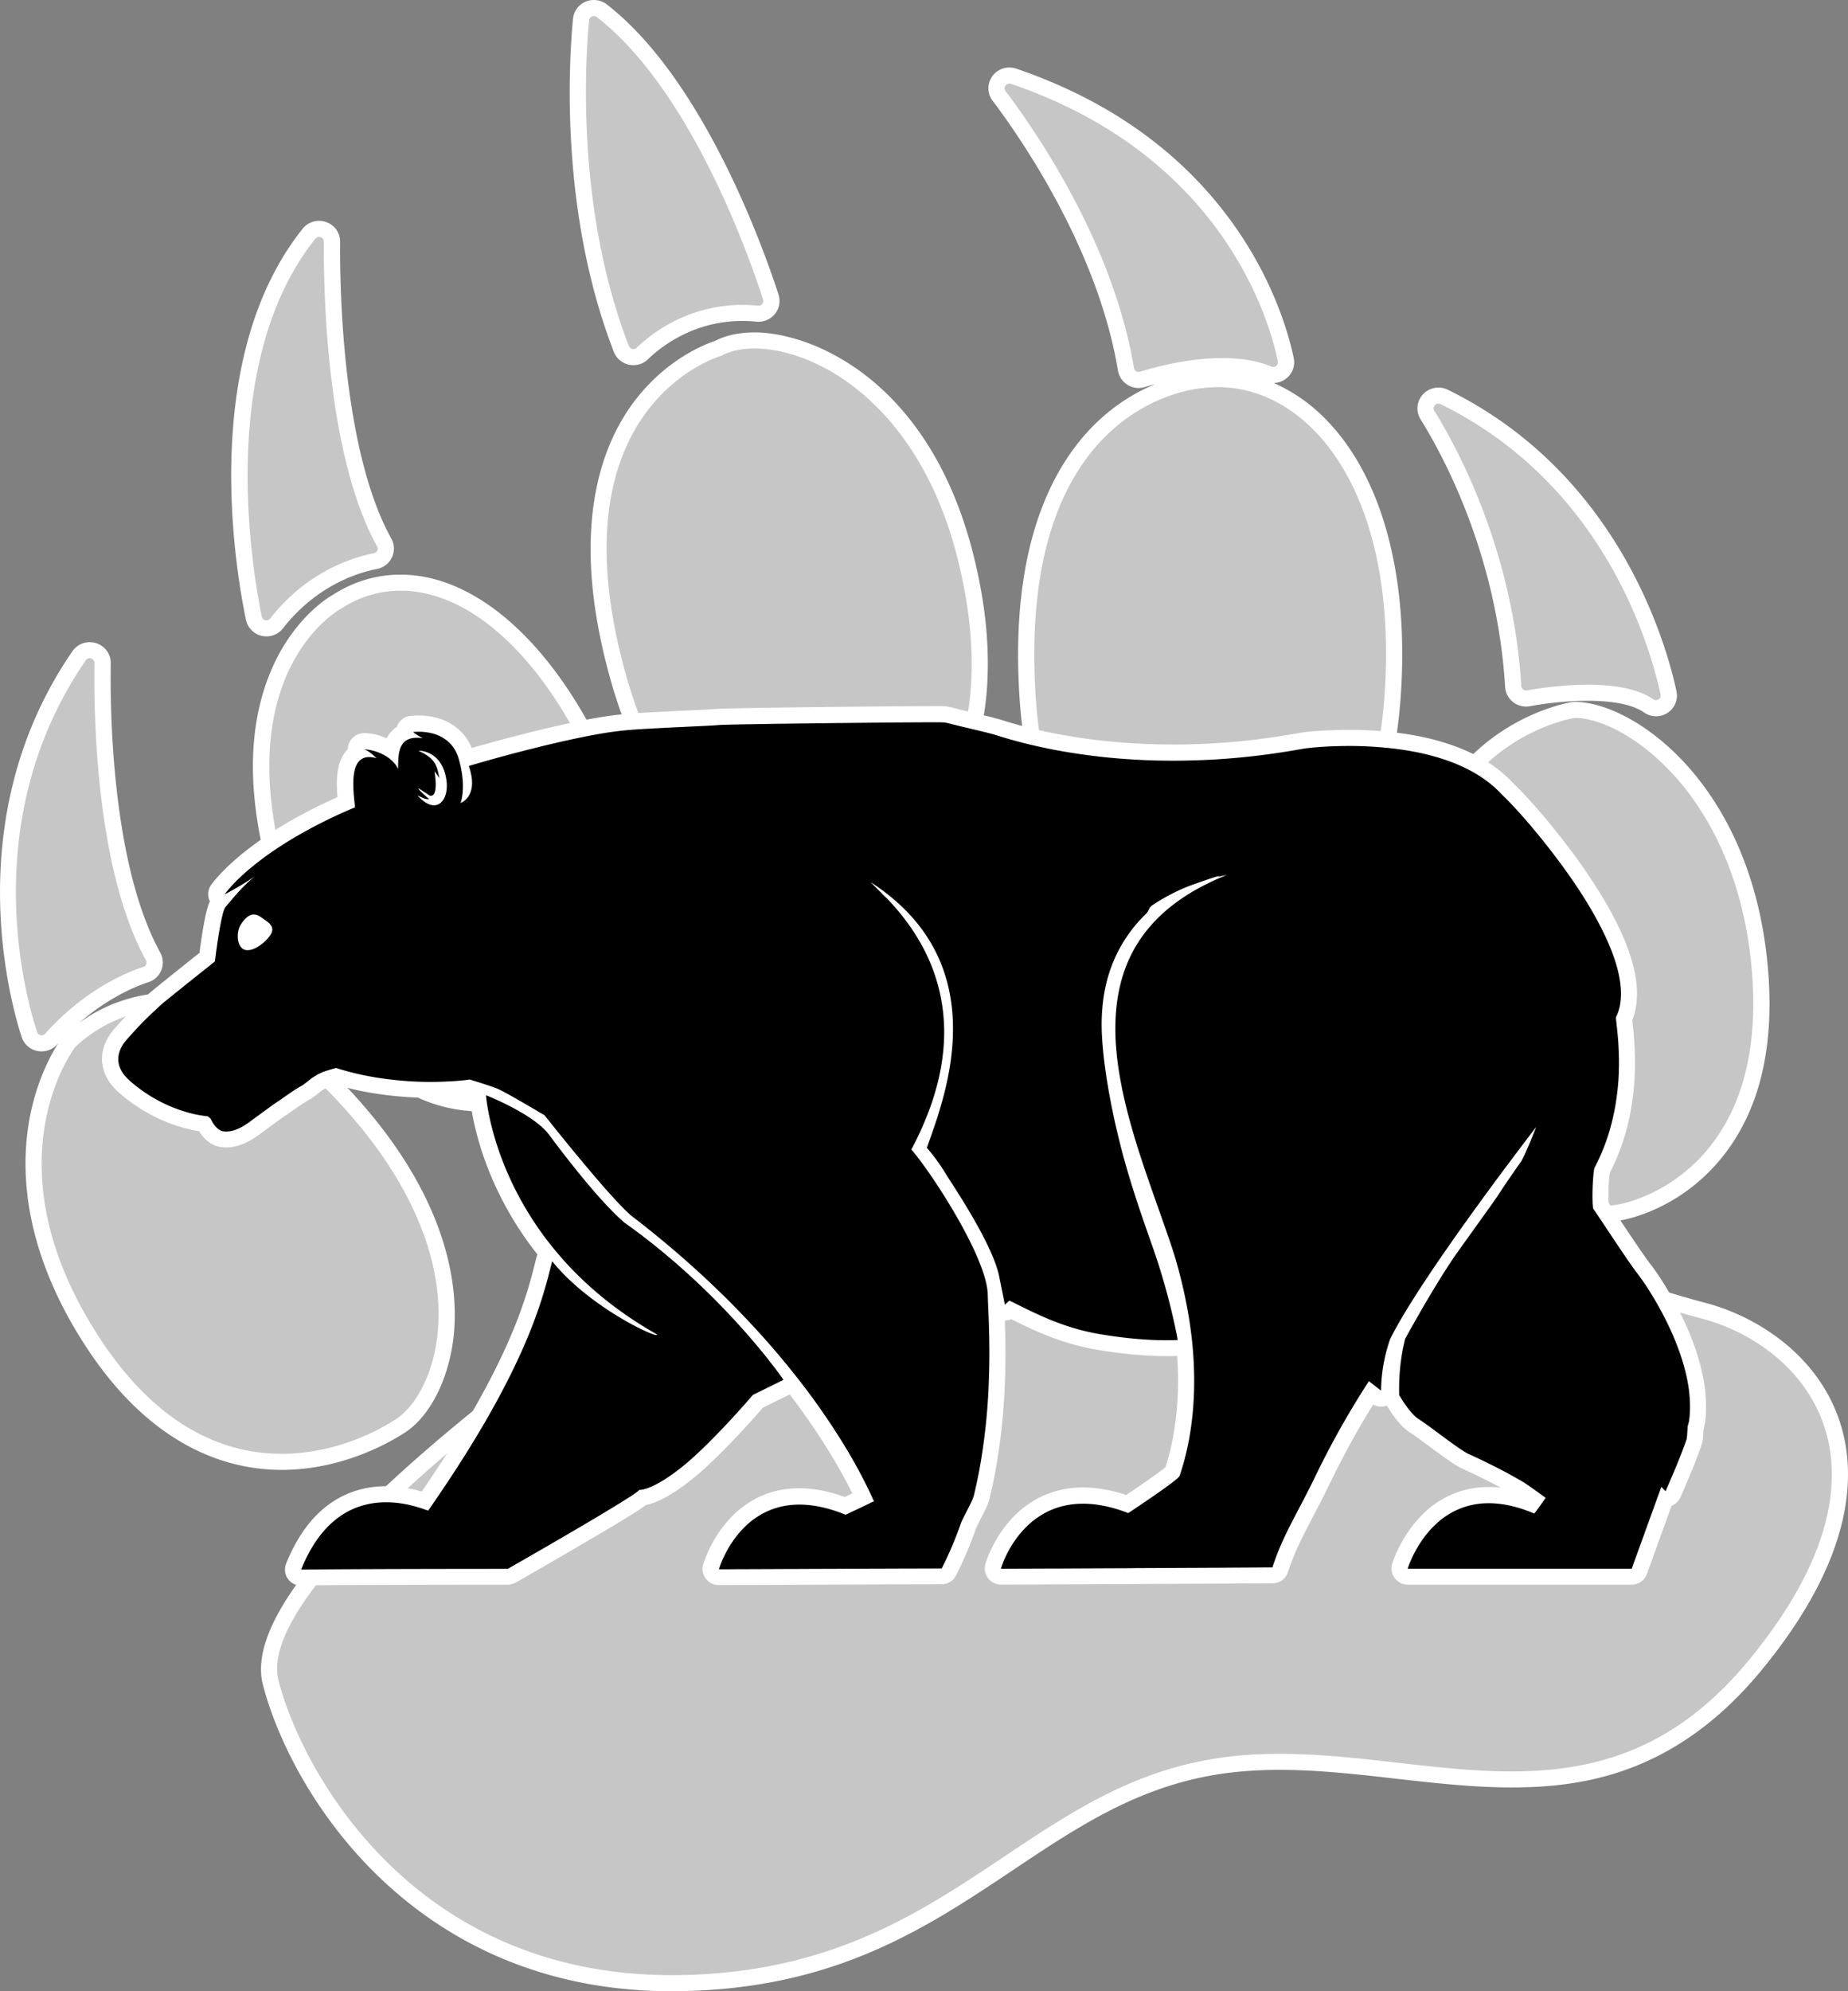 <svg xmlns="http://www.w3.org/2000/svg" width="104" height="112" viewBox="0 0 104 112" fill="none"><rect x="0" y="0" width="104" height="112" fill="#808080" stroke="none"/><g clip-path="url(#f2fyfvjfea)"><path d="M37.797 112c-14.663 0-21.458-11.278-23.002-17.242-.932-3.598 4.251-9.725 15.405-18.208.162-.124.287-.218.369-.283.754-.585 1.207-3.924 1.643-7.156.23-1.71.493-3.648.844-5.699 1.246-7.269 17.092-11.79 17.766-11.979.031-.008.063-.015.094-.021a31.994 31.994 0 0 1 5.333-.472c11.524 0 17.005 7.02 19.247 11.206 2.623 4.898 13.7 9.347 20.507 11.143 2.831.747 6.299 2.897 7.54 6.695.919 2.81.9 7.513-4.41 13.96-4.815 5.845-10.05 6.594-14.072 6.594-2.158 0-4.37-.251-6.509-.493-2.145-.244-4.363-.496-6.533-.496-1.458 0-2.766.112-3.998.342-4.288.802-7.535 2.972-10.974 5.269-4.96 3.312-10.085 6.738-18.928 6.837l-.324.001M15.85 82.676c-2.98 0-7.321-1.22-11.076-7.03-3.417-5.287-3.607-9.666-3.165-12.409.379-2.354 1.272-3.94 1.676-4.563l-.06.067a1.194 1.194 0 0 1-.887.395 1.17 1.17 0 0 1-1.12-.808c-.646-1.99-3.551-12.386 2.856-21.695.22-.321.585-.513.975-.513.317 0 .626.128.847.35.223.224.342.521.337.84-.04 2.553.036 11.272 2.783 16.264.17.308.193.671.062.995a1.166 1.166 0 0 1-.727.676c-.533.171-2.154.779-3.9 2.291a8.739 8.739 0 0 1 5.163-1.697c2.805 0 5.67 1.318 8.513 3.916 7.033 6.665 7.67 12.366 7.425 15.172-.214 2.46-1.281 4.663-2.717 5.618-.752.5-3.48 2.132-6.983 2.132h-.002zm74.092-13.93c-1.316 0-3.864-.332-6.168-2.551-2.412-2.325-3.917-6.073-4.475-11.143-.784-7.142 1.726-10.993 3.97-12.966 2.457-2.16 5.103-2.58 5.215-2.599a.882.882 0 0 1 .138-.01c3.249 0 10 4.551 10.879 15.07.378 4.523-.545 8.134-2.744 10.736-1.978 2.341-4.345 3.09-5.27 3.302-.32.074-.847.16-1.545.16v.002zm-62.823-6.23c-3.12 0-7.498-1.628-10.626-9.38-2.503-6.202-2.928-11.37-1.264-15.357 1.21-2.9 3.147-4.114 3.46-4.296 1.19-.77 2.488-1.161 3.855-1.161 4.253 0 8.58 3.863 11.576 10.332 3.697 7.984 1.995 13.668.652 16.346-.527 1.053-3.767 3.517-7.653 3.517h-.001l.001-.002zm41.183-9.897c-2.764 0-5.067-.846-6.844-2.514-2.63-2.469-4.027-6.681-4.155-12.52-.18-8.227 2.584-12.31 4.932-14.288a10.628 10.628 0 0 1 2.79-1.699c-.242.066-.446.127-.596.173a1.18 1.18 0 0 1-1.514-.928C61.76 13.86 57.225 7.465 55.863 5.67a1.15 1.15 0 0 1-.115-1.222c.202-.401.608-.65 1.057-.65.13 0 .262.021.389.064 5.263 1.796 9.386 4.76 12.259 8.811 2.31 3.259 3.115 6.309 3.355 7.47.07.345-.017.699-.241.97-.218.265-.537.42-.88.43a9.356 9.356 0 0 1 2.93 2.048c2.941 3 4.462 8.03 4.282 14.166-.15 5.102-1.338 9.027-3.53 11.665-2.241 2.695-4.744 3.07-5.459 3.122l-.153.01c-.366.028-.866.065-1.456.065l.001-.001zM45.65 49.272c-3.805 0-8.873-1.991-11.411-11.477-2.153-8.043-.43-12.669 1.392-15.132 1.82-2.46 4.085-3.315 4.615-3.49.6-.311 1.363-.476 2.214-.476 3.175 0 9.838 2.617 12.323 12.521 2.628 10.477-1.818 15.632-3.753 16.735-.095.053-2.35 1.319-5.378 1.319h-.002zm47.545-8.985c-.243 0-.476-.074-.677-.215-.614-.429-1.707-.656-3.161-.656-1.455 0-2.755.214-3.27.307a1.176 1.176 0 0 1-1.383-1.08c-.45-7.417-3.477-13-4.758-15.056a1.163 1.163 0 0 1-.027-1.186 1.188 1.188 0 0 1 1.556-.48c9.559 4.688 12.269 14.161 12.872 16.954.074.348-.011.704-.235.98-.225.276-.56.434-.917.434v-.002zm-78.2-4.492a1.18 1.18 0 0 1-1.155-.934c-.69-3.355-2.504-14.858 3.191-21.994a1.18 1.18 0 0 1 .926-.446c.315 0 .622.127.843.347.222.222.343.517.34.832-.02 2.66.126 11.728 2.882 16.693.181.327.194.725.034 1.062-.16.337-.476.58-.845.65-.945.178-3.353.86-5.283 3.335a1.173 1.173 0 0 1-.93.454m20.649-15.256c-.492 0-.926-.293-1.102-.748-3.05-7.846-2.53-16.319-2.298-18.73A1.175 1.175 0 0 1 33.424 0c.26 0 .515.087.72.245 5.613 4.341 9.04 14.365 9.67 16.33.113.354.05.743-.172 1.044a1.195 1.195 0 0 1-1.077.474 8.061 8.061 0 0 0-.79-.04c-2.794 0-4.637 1.503-5.3 2.149a1.188 1.188 0 0 1-.83.337" fill="#fff"></path><path d="M74.69 62.57c3.015 5.632 15.427 10.104 21.076 11.594 5.65 1.49 11.798 8.115 2.659 19.21-9.14 11.097-19.94 3.644-30.574 5.632-10.635 1.987-14.955 11.924-29.742 12.088-14.79.166-21.103-11.427-22.433-16.56C14.346 89.4 29.634 78.139 31.13 76.98c1.496-1.16 1.662-6.625 2.824-13.415 1.164-6.79 17.115-11.261 17.115-11.261 13.625-2.319 20.603 4.637 23.62 10.268M4.212 58.927s-4.985 6.46 1.33 16.23c6.314 9.771 14.29 6.293 16.783 4.637 2.492-1.656 5.317-9.772-4.82-19.376-7.975-7.287-13.293-1.49-13.293-1.49zm14.955-24.675s-7.643 4.14-1.828 18.547c5.816 14.408 15.951 7.122 16.617 5.797.664-1.325 3.323-6.956-.664-15.567-3.988-8.612-9.804-11.593-14.124-8.777M40.602 20.01s-9.471 2.65-5.484 17.554c3.988 14.904 14.29 10.268 15.453 9.606 1.164-.663 5.982-5.134 3.324-15.734C51.237 20.838 43.26 18.52 40.602 20.01m27.084 1.822s-9.804.497-9.471 15.733c.332 15.236 9.305 14.242 11.63 14.076 2.327-.165 7.81-2.65 8.142-13.912.333-11.26-5.15-16.56-10.301-15.898m20.936 18.55s-9.852 1.49-8.416 14.572c1.437 13.083 8.915 13.249 11.075 12.752 2.16-.497 8.141-3.147 7.31-13.083-.83-9.937-7.144-14.242-9.969-14.242zm-7.9-17.269c1.26 2.023 4.426 7.807 4.892 15.475.01.159.152.276.31.248 1.128-.203 5.231-.819 7.118.5a.265.265 0 0 0 .41-.272c-.597-2.768-3.206-11.833-12.383-16.333-.242-.118-.49.153-.348.382zM56.591 5.127c1.56 2.053 6.047 8.457 7.224 15.57.027.16.184.26.34.211 1.063-.332 4.817-1.363 7.394-.29a.265.265 0 0 0 .366-.296c-.47-2.28-3.078-11.534-15.018-15.606-.251-.086-.466.2-.305.41zm-23.438-3.98c-.198 2.063-.776 10.56 2.241 18.318a.27.27 0 0 0 .44.092c.79-.768 3.184-2.725 6.822-2.363a.268.268 0 0 0 .288-.345C42.28 14.778 38.962 5.117 33.583.958c-.165-.128-.408-.018-.429.19zM15.204 34.79c2.141-2.744 4.854-3.485 5.833-3.671.18-.035.27-.23.183-.39-2.869-5.167-3.015-14.445-2.994-17.134.003-.254-.321-.366-.48-.167-5.539 6.94-3.569 18.551-3.013 21.252.046.222.33.288.47.109M2.542 58.14c2.273-2.537 4.681-3.484 5.522-3.753a.262.262 0 0 0 .147-.38c-2.838-5.16-2.94-13.934-2.894-16.712.004-.266-.34-.372-.49-.154-6.126 8.897-3.447 18.74-2.74 20.91.063.197.316.244.455.089" fill="#C6C6C7"></path><path d="M24.733 43.785z" fill="#000"></path><path d="M16.949 89.189a.916.916 0 0 1-.752-.392.896.896 0 0 1-.095-.846c1.448-3.6 3.86-4.356 5.629-4.356.806 0 1.506.156 2.003.301 4.969-7.236 5.9-10.952 6.405-12.971l.051-.203a.915.915 0 0 1 .058-.16c-3.453-4.36-3.787-8.643-3.805-8.9a5.867 5.867 0 0 0-.082-.025h-.001l-.168.018-.078.007a13.506 13.506 0 0 1-.729.055c-.144.007-.298.015-.464.02-.169.006-.35.01-.537.01h-.147c-.14 0-.284 0-.433-.004a20.283 20.283 0 0 1-2.79-.254 16.016 16.016 0 0 1-2.119-.485l-.234.072-.14.046-.08.036a.62.62 0 0 1-.04.02c-.018.009-.046.022-.078.035l-.093.056a1.246 1.246 0 0 0-.184.119c-.01.01-.023.019-.034.029a11.19 11.19 0 0 1-.439.335.9.9 0 0 1-.115.073c-.15.08-.335.194-.568.353-.165.11-.332.229-.498.345l-.204.143a.88.88 0 0 1-.091.056c-.166.108-.882.633-1.408 1.02l-.094.07c-.664.488-1.273.725-1.861.725-.081 0-.163-.005-.25-.013-.5-.049-.948-.365-1.282-.898a7.832 7.832 0 0 1-1.072-.248 9.326 9.326 0 0 1-3.431-1.919c-.738-.645-.927-1.314-.955-1.762-.03-.448.074-1.135.725-1.863.491-.55 1.02-1.13 1.633-1.677.023-.024.047-.046.07-.068a6.142 6.142 0 0 1 .419-.379l.015-.013c.046-.035.094-.076.146-.12.007-.006.17-.138.21-.168.068-.057.14-.116.216-.176l.462-.372.25-.201.476-.38c.082-.066.155-.123.223-.18l.02-.015.163-.13.12-.095c.041-.033.082-.067.123-.096l.213-.17.009-.065.015-.128.023-.171.025-.17.028-.202.06-.386a15.521 15.521 0 0 1 .09-.522c.016-.092.033-.182.05-.268l.04-.192.019-.083.061-.246c.018-.064.036-.124.053-.178l.017-.054a2.637 2.637 0 0 1 .094-.232.897.897 0 0 1 .107-.973l.067-.088c.032-.04.077-.098.135-.167l.037-.043c.043-.048.09-.104.146-.164.069-.075.144-.157.232-.248.095-.095.193-.194.302-.298.1-.095.218-.203.348-.319.134-.115.27-.235.421-.357a19.918 19.918 0 0 1 2.366-1.648c.249-.15.514-.302.784-.45a28.88 28.88 0 0 1 2.238-1.108l-.002-.024a7.65 7.65 0 0 1-.035-.869 4.485 4.485 0 0 1 .06-.63 2.73 2.73 0 0 1 .075-.33c.028-.098.07-.21.12-.317.052-.116.117-.226.192-.328l.012-.015c.048-.064.1-.124.157-.18a.909.909 0 0 1 .852-.9 1.416 1.416 0 0 1 .201 0 2.475 2.475 0 0 1 .332.038c.055.01.11.022.169.036a2.711 2.711 0 0 1 .215.058l.038.012.119.04.16.06.099.042a1.63 1.63 0 0 1 .342-.456c.073-.07.146-.13.223-.18l.018-.012a.885.885 0 0 1 .842-.618l.074-.007.138-.007c.048-.002.102-.003.16-.003l.178.003a4.381 4.381 0 0 1 .817.121 3.2 3.2 0 0 1 .62.23 2.867 2.867 0 0 1 1.138 1.014c.079.122.148.252.209.384l.033.078c.077-.023.157-.047.242-.07l.445-.126.574-.16.459-.123c.18-.05.374-.101.574-.153l.597-.153.173-.043c.15-.038.303-.077.457-.113.17-.043.35-.086.53-.13l.102-.024.688-.159.593-.13c.172-.039.345-.073.513-.108l.114-.024c.209-.043.412-.082.613-.119l.084-.015a27.19 27.19 0 0 1 1.061-.17c.166-.023.334-.044.491-.06a5.73 5.73 0 0 1 .248-.025l.052-.005c.073-.007.155-.014.24-.02.094-.009.215-.017.342-.024l.231-.016.213-.013c.11-.006.223-.012.34-.02l.054-.002.383-.02.908-.047c.165-.009.31-.016.454-.02l.412-.022.408-.018.276-.014.498-.025a3.86 3.86 0 0 0 .14-.008c.008 0 .015 0 .023-.002l.132-.008.13-.01c.05-.004.118-.009.25-.014.104-.003.244-.007.418-.01l.165-.004.43-.01.752-.013 1.397-.022.457-.008 1.055-.013c.356-.005.723-.01 1.094-.013.357-.006.724-.01 1.089-.013l1.108-.01c.364-.004.715-.008 1.054-.01l.972-.008.881-.006 1.167-.003h.192c.137 0 .4.004.523.029.037.007.077.015.12.026.035.006.081.014.134.029.018.004.124.032.137.037.031.01.067.017.105.026l.029.007.142.037.054.013a307.128 307.128 0 0 1 .779.186l.208.051.234.056.078.02c.051.011.1.023.147.035l.22.053a31.255 31.255 0 0 1 .51.136l.04.012.204.063c.089.029.196.062.325.1.143.042.293.087.463.134a26.238 26.238 0 0 0 1.293.323 29.42 29.42 0 0 0 1.748.335 31.855 31.855 0 0 0 2.191.284 38.314 38.314 0 0 0 3.508.168 39.411 39.411 0 0 0 2.043-.056c.538-.028 1.08-.069 1.61-.117a39.829 39.829 0 0 0 1.686-.197c.569-.079 1.156-.173 1.744-.278.052-.01.108-.019.186-.03l.07-.01a17.439 17.439 0 0 1 1.321-.108 28.065 28.065 0 0 1 1.253-.03h.2c.288.002.574.01.853.025.32.014.618.034.904.06a18.712 18.712 0 0 1 1.91.263 14.004 14.004 0 0 1 1.947.523c.334.12.65.248.95.387.31.144.618.306.907.482.316.194.592.39.847.597.257.208.504.439.731.685a16.601 16.601 0 0 1 .712.727 33.398 33.398 0 0 1 1.085 1.233c.206.247.417.504.634.775.233.293.454.578.658.847a32.315 32.315 0 0 1 1.957 2.877c.21.353.402.696.573 1.021.19.363.358.708.5 1.03.158.359.294.706.404 1.034.12.35.216.696.284 1.026.075.353.12.696.134 1.015.016.341-.004.675-.058.99a3.691 3.691 0 0 1-.206.724l.01.093c.006.072.017.154.028.248l.037.372.007.086.03.347c.009.162.019.325.026.497a19.108 19.108 0 0 1 .012 1.153 14.936 14.936 0 0 1-.334 2.798 12.557 12.557 0 0 1-1.079 3.012l-.008.06a.182.182 0 0 1-.005.035l-.014.113-.013.151-.012.165-.01.185a6.829 6.829 0 0 0-.005.162l-.005.182-.003.162v.164l.004.139.005.128.002.029a478.708 478.708 0 0 1 .995 1.492 248.022 248.022 0 0 0 .61.903l.19.28.323.46.124.17c.032.044.06.08.082.107l.135.177c.05.066.105.146.17.238a15.71 15.71 0 0 1 .739 1.154 16.187 16.187 0 0 1 .576 1.049 16.157 16.157 0 0 1 1.061 2.558 12.266 12.266 0 0 1 .351 1.442 8.481 8.481 0 0 1 .125 1.498c-.002.26-.018.513-.047.749a2.082 2.082 0 0 1-.042.247c0 .007-.003.014-.004.021l-.043.16c-.004.053-.01.13-.014.208-.025.377-.037.515-.087.662-.029.087-.061.178-.096.277l-.101.278-.12.31c-.028.076-.12.308-.12.308l-.124.305-.123.297c-.02.051-.12.288-.123.295l-.105.241-.074.178-.03.07-.074.168-.103.235c-.026.06-.043.09-.043.09a.938.938 0 0 1-.47.418l-.315.875-.122.332-.592 1.641-.121.332-.236.655a.914.914 0 0 1-.86.599H79.218a.917.917 0 0 1-.879-1.145s.01-.037.036-.11a5.6 5.6 0 0 1 .194-.496 8.397 8.397 0 0 1 .404-.792 7.226 7.226 0 0 1 .662-.947c.145-.173.293-.334.445-.483a5.38 5.38 0 0 1 1.142-.863 5.06 5.06 0 0 1 1.513-.558c.288-.056.585-.09.882-.098l.164-.002c.224 0 .452.013.68.04a42.515 42.515 0 0 0-.513-.272 39.834 39.834 0 0 0-1.667-.807c-.382-.173-.955-.59-1.854-1.256-.414-.306-.841-.623-1.05-.752-.422-.26-.848-.747-1.334-1.533a.918.918 0 0 1-.764-.058 47.066 47.066 0 0 0-2.407 4.373c-.358.742-.689 1.373-.98 1.93-.58 1.104-1.037 1.976-1.41 3.125a.91.91 0 0 1-.856.626 24.18 24.18 0 0 1-.31.003l-2.106.012c-.366.003-.763.006-1.18.007l-1.352.006c-.434.001-.883.003-1.34.007l-1.476.006a1.713 1.713 0 0 1-.137.005l-4.027.016c-.398 0-.767.003-1.105.004l-1.649.006c-.19.002-.346.002-.454.002h-.16a.916.916 0 0 1-.72-.356.903.903 0 0 1-.159-.786l.031-.103a4.776 4.776 0 0 1 .18-.48 9.35 9.35 0 0 1 .17-.367 8.61 8.61 0 0 1 .227-.424c.1-.175.198-.327.297-.467.101-.15.224-.312.359-.473a5.66 5.66 0 0 1 1.576-1.331 5.23 5.23 0 0 1 1.517-.564 5.443 5.443 0 0 1 1.155-.113c.235 0 .472.013.706.04a8.043 8.043 0 0 1 1.71.384c.628-.42 1.818-1.234 2.209-1.558a14.147 14.147 0 0 0 .517-2.237c.05-.333.092-.681.124-1.031a18.998 18.998 0 0 0 .018-2.997c-.189.008-.39.012-.6.012-1.224 0-2.667-.137-4.062-.387-1.948-.35-3.516-1.114-4.672-1.689a.928.928 0 0 1-.358.073h-.004c.002.067.005.135.006.205.007.249.014.513.02.795.004.286.008.582.008.893a44.95 44.95 0 0 1-.05 2.033c-.024.44-.047.797-.074 1.127a34.094 34.094 0 0 1-.488 3.66c-.086.444-.18.876-.279 1.29-.082.343-.282.726-.492 1.133-.112.215-.238.46-.283.585a22.206 22.206 0 0 1-1.114 2.614.912.912 0 0 1-.816.5h-.006c-.15 0-.327 0-.532.002-.214 0-.446 0-.699.002l-.825.001-.933.002c-.318.003-.655.004-1 .004-.34.001-.693.004-1.052.004l-1.068.005-1.071.004-1.042.005c-.326 0-.64.002-.942.003l-1.75.008h-.675l-.497.004h-.322c-.076.003-.12.003-.126.003a.916.916 0 0 1-.74-.377.9.9 0 0 1-.127-.809l.015-.051a5.583 5.583 0 0 1 .192-.502 7.301 7.301 0 0 1 .687-1.252 6.145 6.145 0 0 1 .797-.952 5.35 5.35 0 0 1 1.137-.854 5.095 5.095 0 0 1 1.514-.552c.282-.055.582-.087.889-.095.055-.001.11-.003.167-.003.258 0 .527.017.795.05.337.043.686.112 1.037.208.237.064.482.143.728.232l.3-.14.125-.059a25.917 25.917 0 0 0-.76-1.43c-.21-.367-.394-.678-.578-.977a39.258 39.258 0 0 0-2.185-3.162l-1.503.741c-.456.525-2.065 2.349-3.448 3.569-1.202 1.061-2.34 1.751-3.138 1.912-.497.372-1.511.982-3.635 2.226a362.268 362.268 0 0 1-3.694 2.134.925.925 0 0 1-.456.12c-.082 0-8.197 0-11.62.042h-.01l.012.013z" fill="#fff"></path><path d="M30.89 63.812c1.121 1.504 2.892 3.779 4.244 4.951 5.666 4.02 8.96 8.848 8.96 8.848l-1.72.847s-1.916 2.24-3.482 3.621c-1.564 1.383-2.617 1.76-2.913 1.717-.042.252-7.402 4.447-7.402 4.447s-8.162 0-11.63.042c2.158-5.36 6.514-3.526 7.148-3.316 5.582-7.999 6.47-12.019 6.978-14.029 2.198 2.722 6.216 4.479 5.878 4.103-9.05-5.11-9.6-13.44-9.6-13.44s2.673 1.048 3.537 2.209m18.975-13.333c.268.276.534.573.79.887a11.85 11.85 0 0 1 1.388 2.113c.197.392.374.802.526 1.232a10.016 10.016 0 0 1 .555 2.82c.027.51.014 1.041-.04 1.592a12.252 12.252 0 0 1-.297 1.718 14.84 14.84 0 0 1-.587 1.843 18.423 18.423 0 0 1-.91 1.972 9.518 9.518 0 0 1 .514.647c.099.13.201.273.308.423a30.994 30.994 0 0 1 .68.996 42.74 42.74 0 0 1 .713 1.137c.119.199.237.4.352.6a25.752 25.752 0 0 1 .95 1.815 14.432 14.432 0 0 1 .469 1.133c.064.179.119.353.164.517.046.165.081.322.107.472.025.148.04.287.043.416.004.13.01.28.014.452.008.17.017.36.025.57.01.21.017.438.025.683.007.246.014.508.02.786.004.277.007.57.007.877a46.485 46.485 0 0 1-.05 1.991 34.536 34.536 0 0 1-.337 3.435c-.059.405-.129.813-.207 1.228-.08.412-.17.829-.27 1.248-.1.42-.598 1.206-.748 1.628a20.853 20.853 0 0 1-1.07 2.51c-.153 0-.336 0-.545.002-.208 0-.441 0-.697.002-.255 0-.53 0-.824.002-.293 0-.604.003-.926.003-.322.002-.657.003-1 .003-.343.003-.696.004-1.052.004l-1.073.006-1.071.003-1.042.005c-.34 0-.67.002-.987.004l-.907.003c-.286.003-.554.003-.8.004l-.667.002c-.198.003-.368.003-.51.004h-.322l-.115.002.018-.06a5.608 5.608 0 0 1 .309-.743 5.833 5.833 0 0 1 1.136-1.592 4.538 4.538 0 0 1 .947-.711 4.186 4.186 0 0 1 1.24-.452c.233-.045.478-.072.74-.08.258-.007.533.005.823.042.288.036.59.096.91.183.32.087.654.2 1.003.343l.236-.109.219-.103.202-.094c.066-.031.127-.062.186-.089l.172-.083.156-.074c.049-.025.096-.046.14-.069l.124-.062.11-.054c.035-.017.098.085.021-.09a21.867 21.867 0 0 0-.281-.602 28.571 28.571 0 0 0-.857-1.628 34.963 34.963 0 0 0-1.312-2.118 38.609 38.609 0 0 0-1.825-2.515 45.618 45.618 0 0 0-2.4-2.82c-.452-.49-.93-.99-1.436-1.497a57.03 57.03 0 0 0-1.604-1.536 57.32 57.32 0 0 0-3.741-3.149 2.567 2.567 0 0 1-.234-.186 6.97 6.97 0 0 1-.29-.272l-.338-.347a36.306 36.306 0 0 1-1.202-1.342l-.43-.504c-.143-.17-.287-.34-.428-.51l-.416-.5c-.135-.162-.266-.323-.392-.477l-.36-.443-.318-.392-.262-.329a42.84 42.84 0 0 1-.201-.252 12.341 12.341 0 0 1-.174-.217l-.025-.017-.07-.042-.113-.066a8.817 8.817 0 0 1-.148-.087l-.173-.103c-.064-.036-.13-.076-.198-.115a14.92 14.92 0 0 0-.216-.127l-.226-.132-.232-.133c-.077-.043-.153-.089-.23-.133l-.226-.126a15.345 15.345 0 0 0-.212-.118l-.195-.106-.172-.09a5.158 5.158 0 0 0-.248-.117l-.093-.036c-.032-.013-.07-.025-.106-.038-.036-.013-.074-.028-.113-.04a2.933 2.933 0 0 0-.122-.041 3.84 3.84 0 0 0-.127-.043l-.126-.042c-.044-.014-.086-.027-.128-.042l-.124-.039a2.554 2.554 0 0 0-.116-.036c-.039-.013-.077-.023-.112-.034-.035-.013-.07-.022-.1-.032-.032-.01-.06-.018-.088-.028a1.294 1.294 0 0 1-.071-.021.803.803 0 0 0-.09-.028l-.012-.003-.047.007c-.033.003-.08.01-.141.018l-.229.024c-.088.01-.19.017-.304.027-.116.01-.243.018-.38.025-.137.007-.285.014-.447.02a18.14 18.14 0 0 1-2.325-.063 18.94 18.94 0 0 1-1.398-.173 15.515 15.515 0 0 1-1.487-.314c-.252-.066-.508-.14-.76-.22-.046-.003-.456.13-.495.14-.04.01-.258.083-.268.09-.015.011-.145.063-.16.077-.025.013-.105.041-.126.058-.02.017-.06.038-.081.053-.157.094-.245.144-.347.234-.163.13-.208.165-.413.316a7.27 7.27 0 0 0-.65.403c-.234.157-.477.331-.712.495-.084.035-.847.596-1.611 1.159-.763.56-1.208.566-1.473.538-.259-.025-.524-.286-.717-.686a.896.896 0 0 0-.176-.162 6.584 6.584 0 0 1-1.289-.262 8.379 8.379 0 0 1-3.095-1.733c-.812-.71-.865-1.549-.149-2.348.506-.566 1.013-1.119 1.587-1.628a6.847 6.847 0 0 1 .603-.539c.063-.048.127-.102.195-.157l.213-.173.229-.185.24-.192a22.504 22.504 0 0 1 .485-.388c.081-.066.16-.13.24-.192l.229-.183.213-.17c.07-.054.133-.106.194-.154.06-.048.12-.094.17-.136.053-.041.099-.08.14-.111l.108-.085a.8.8 0 0 1 .067-.053l.022-.02.006-.03.01-.088c.006-.038.01-.084.018-.137.007-.053.014-.114.024-.178.007-.067.018-.138.027-.214l.035-.238.036-.259c.015-.088.028-.178.042-.27l.046-.273.047-.27.05-.258c.016-.083.034-.162.05-.238l.053-.213a1.734 1.734 0 0 1 .106-.315.395.395 0 0 1 .053-.088l.056-.066c.02-.023.042-.048.064-.077.024-.027.047-.056.074-.085l.08-.095c.028-.032.057-.067.088-.101a5.344 5.344 0 0 1 .193-.225l.108-.123.108-.12.116-.12.12-.126c.042-.042.082-.085.126-.126.042-.042.085-.081.128-.123.043-.042.088-.08.131-.121.046-.042.092-.081.137-.12.044-.039.092-.077.137-.114-.053.036-.103.074-.156.11l-.156.106c-.051.034-.104.069-.156.1l-.151.099c-.05.03-.1.062-.15.09-.046.029-.095.059-.142.085l-.134.08-.128.072-.117.067-.107.058-.092.05c-.03.017-.057.03-.08.042l-.065.035a.904.904 0 0 0-.049.025l-.029.014a.02.02 0 0 1-.01.004.323.323 0 0 1 .021-.028c.013-.02.035-.046.064-.084a4.95 4.95 0 0 1 .11-.136 9.071 9.071 0 0 1 .372-.409c.08-.08.169-.172.269-.266a11.478 11.478 0 0 1 .72-.633 16.788 16.788 0 0 1 1.585-1.151c.212-.138.436-.28.675-.421a27.612 27.612 0 0 1 3.523-1.766c-.005-.063-.013-.13-.02-.202-.007-.07-.017-.147-.024-.224a45.031 45.031 0 0 1-.022-.242 5.816 5.816 0 0 1-.018-.253 4.558 4.558 0 0 1-.01-.258 4.335 4.335 0 0 1 .012-.512 2.6 2.6 0 0 1 .081-.468c.02-.07.046-.137.075-.2a.993.993 0 0 1 .102-.174.762.762 0 0 1 .3-.236.83.83 0 0 1 .204-.052c.075-.01.156-.01.244 0s.184.027.288.056c-.014-.015-.031-.028-.046-.042-.014-.013-.028-.027-.045-.04l-.044-.039c-.014-.011-.027-.025-.042-.038l-.043-.038-.042-.036c-.013-.01-.028-.021-.042-.034l-.042-.032-.04-.031a.645.645 0 0 0-.042-.029.688.688 0 0 0-.042-.029c-.015-.007-.03-.016-.044-.024l-.042-.022-.045-.021-.044-.017c-.014-.007-.031-.01-.046-.017a.581.581 0 0 1 .092 0c.033.003.067.004.104.01a1.633 1.633 0 0 1 .241.044c.044.01.088.021.134.034.043.015.091.029.137.046.046.016.093.034.14.052.048.02.096.042.143.063.044.024.093.047.14.072l.133.08c.044.03.093.063.136.094a2.002 2.002 0 0 1 .342.334c.031.042.062.086.09.132.025.045.05.094.073.143v-.176l.003-.175c.002-.058.003-.115.007-.171.004-.059.007-.115.013-.17.006-.057.011-.111.02-.163.01-.053.019-.105.032-.155.013-.05.025-.099.042-.146a1.134 1.134 0 0 1 .133-.258.699.699 0 0 1 .09-.106.806.806 0 0 1 .247-.16 1.086 1.086 0 0 1 .344-.078 1.76 1.76 0 0 1 .213-.004c.077.004.156.011.243.024-.022-.013-.046-.023-.067-.035-.021-.014-.043-.024-.063-.035a.77.77 0 0 0-.06-.035l-.052-.03-.05-.032-.043-.028a1.191 1.191 0 0 0-.04-.025c-.013-.01-.025-.017-.036-.024-.01-.01-.021-.017-.031-.024-.01-.006-.018-.013-.028-.018-.007-.007-.017-.013-.021-.017-.008-.004-.015-.01-.02-.014-.007-.006-.01-.01-.015-.01l-.01-.01s-.006-.003-.007-.006l-.002-.002s.01 0 .024-.003a.554.554 0 0 1 .066-.007c.029-.002.064-.006.103-.006a2.28 2.28 0 0 1 .135-.003l.163.003a3.98 3.98 0 0 1 .387.046 2.798 2.798 0 0 1 .43.113 2.21 2.21 0 0 1 .64.37 1.79 1.79 0 0 1 .362.416 2.146 2.146 0 0 1 .261.586 7.652 7.652 0 0 1 .137.569 6.027 6.027 0 0 1 .072.497 3.958 3.958 0 0 1 .012.774c-.003.052-.01.101-.014.148l-.018.126c-.007.04-.015.076-.02.11a1.714 1.714 0 0 1-.022.09l-.018.07a.49.49 0 0 1-.017.05.182.182 0 0 1-.01.03c0 .003-.003.006-.003.008.002.002.006 0 .01-.003l.033-.014a.962.962 0 0 0 .112-.06c.024-.018.047-.033.07-.053a1.216 1.216 0 0 0 .156-.152 1.238 1.238 0 0 0 .142-.227 1.392 1.392 0 0 0 .123-.513 2.187 2.187 0 0 0-.028-.469 3.588 3.588 0 0 0-.15-.587c.089-.028.191-.059.304-.092l.376-.111.435-.123.488-.136.533-.144c.184-.05.374-.101.569-.151l.597-.154.617-.153c.208-.053.42-.103.63-.154l.632-.147.628-.14.618-.128c.202-.042.4-.08.594-.115.194-.035.383-.07.566-.098.182-.031.36-.058.53-.08.169-.024.331-.043.483-.058.06-.01.133-.017.216-.024.082-.007.177-.017.28-.024.102-.01.213-.017.332-.024.119-.01.244-.016.378-.025.13-.007.268-.014.409-.024.142-.007.286-.014.434-.023l.445-.022c.152-.007.301-.017.452-.024l.444-.02.427-.021c.138-.006.272-.014.4-.018l.363-.018c.115-.006.221-.01.317-.017l.259-.014c.075-.004.14-.01.191-.013a4.15 4.15 0 0 0 .117-.01c.025-.003.09-.007.191-.01.1-.004.237-.008.406-.011.168-.004.367-.01.59-.013.227-.004.477-.01.75-.013.272-.006.568-.01.878-.015.31-.006.639-.01.978-.014.34-.004.692-.01 1.05-.013.359-.006.724-.01 1.092-.013.367-.006.737-.01 1.106-.013l1.091-.011 1.05-.01.978-.01.876-.005c.273 0 .523-.003.748-.003.225 0 .424-.002.591 0 .166 0 .345.01.354.011.018.004.074.015.098.024.026.007.063.007.097.018l.122.032c.044.013.096.025.148.038.053.014.11.029.17.043.06.014.124.031.19.045l.202.05c.071.016.142.034.216.05l.219.052a62.107 62.107 0 0 1 .443.106c.073.018.145.034.215.052.071.018.138.035.206.05l.191.05.173.046.152.043.208.065c.092.029.206.066.346.105.137.041.296.088.474.137a28.362 28.362 0 0 0 1.332.332 30.937 30.937 0 0 0 1.806.348 34.604 34.604 0 0 0 3.527.392c.443.028.903.047 1.378.06a39.925 39.925 0 0 0 6.404-.367c.587-.081 1.19-.178 1.802-.287.02-.006.07-.014.142-.024a14.413 14.413 0 0 1 .735-.074c.166-.013.353-.025.557-.035a25.044 25.044 0 0 1 1.404-.03c.262.003.534.01.814.024.282.014.572.031.867.059a17.216 17.216 0 0 1 1.82.25 12.859 12.859 0 0 1 1.82.487c.292.105.582.223.864.353.282.13.554.275.815.434.262.16.512.334.746.525a5.9 5.9 0 0 1 .661.622c.075.07.172.162.287.28.116.118.251.259.401.42a32.304 32.304 0 0 1 1.06 1.207c.198.237.406.487.618.753a41.524 41.524 0 0 1 1.298 1.72c.217.307.431.62.64.938.209.318.413.64.606.966.192.325.377.652.548.98.172.326.332.654.474.975.142.323.269.644.375.958.107.315.193.622.255.921.064.3.103.591.115.869.014.28-.002.548-.045.802a2.686 2.686 0 0 1-.233.717c-.002.027.003.07.006.125l.022.206c.007.081.018.174.031.28l.035.35c.011.126.024.263.035.412a21.526 21.526 0 0 1 .04.99c.002.182.002.371-.004.568a12.611 12.611 0 0 1-.087 1.253 13.013 13.013 0 0 1-.407 2.086 11.275 11.275 0 0 1-.88 2.198 2.756 2.756 0 0 0-.06.412c-.006.056-.01.112-.015.172-.003.058-.01.119-.013.18l-.01.187a4.999 4.999 0 0 0-.007.19l-.006.187-.002.183v.174l.004.16.004.145c.004.045.006.087.01.122l.01.102c.007.028.01.052.015.072.006.018.011.031.018.04l.039.053c.018.028.046.066.077.112.031.047.067.102.11.162.039.062.085.13.136.206a46.717 46.717 0 0 1 .34.51c.062.095.127.19.194.29l.202.304.205.307.206.305.201.297c.066.095.13.19.19.28l.177.252c.057.082.11.155.157.225.049.066.092.128.133.182l.104.136.115.151c.047.063.1.14.163.228a13.807 13.807 0 0 1 .436.661 20.766 20.766 0 0 1 .526.896c.092.167.184.34.276.52a15.304 15.304 0 0 1 .54 1.155 14.452 14.452 0 0 1 .466 1.265c.067.217.127.438.183.658.055.222.102.444.14.668.039.225.068.448.086.671.02.224.029.447.028.669-.003.22-.015.44-.043.657a1.249 1.249 0 0 1-.025.148 3.487 3.487 0 0 1-.053.192c-.02.07-.043.69-.07.772-.028.082-.057.167-.09.256l-.102.28a34.917 34.917 0 0 1-.232.594l-.12.3c-.043.099-.082.197-.123.29l-.116.28-.11.252c-.032.081-.066.157-.094.226-.032.07-.06.133-.082.189a5.978 5.978 0 0 0-.102.233l-.015.032-.237-.245-.12.329-.12.329-.119.328-.119.33-.119.328-.12.329-.12.329-.236.658-.12.329-.119.328-.12.33-.12.328-.118.329H79.22l.02-.06a4.351 4.351 0 0 1 .166-.426 9.47 9.47 0 0 1 .153-.326 6.803 6.803 0 0 1 .465-.784 5.7 5.7 0 0 1 .697-.83c.137-.132.282-.262.441-.384a4.292 4.292 0 0 1 1.094-.606c.204-.078.423-.14.654-.186.23-.045.475-.074.732-.081.258-.007.53.006.814.043.283.036.583.098.897.184.312.089.64.204.983.35.056-.028.65-.882.65-.882s-1.046-.759-1.247-.878a27.992 27.992 0 0 0-1.367-.753 35.898 35.898 0 0 0-1.713-.83c-.543-.245-2.21-1.588-2.803-1.954-.52-.319-1.089-1.333-1.113-1.36-.014-.461-.003-.987.055-1.561.063-.628.16-1.13.281-1.61.025-.045 1.526-2.797 2.765-4.613.206-.302 2.21-3.075 2.425-3.404a59.687 59.687 0 0 1 1.308-1.917c.221-.305.865-1.945.863-1.946a.007.007 0 0 1-.004-.006l-.002-.002-.074.094c-.047.063-.116.153-.208.27-.089.12-.198.262-.325.428-.127.168-.272.357-.428.567l-.515.685a149.645 149.645 0 0 0-1.22 1.648c-.222.3-.445.611-.675.927-.229.316-.462.64-.696.966-.232.33-.466.66-.697.99a165.7 165.7 0 0 0-.688.994c-.225.331-.445.658-.658.98a54.334 54.334 0 0 0-1.167 1.832c-.172.284-.33.556-.474.815-.145.256-.272.498-.382.723a9.122 9.122 0 0 0-.505 2.887l-.652-.51-.015-.014a.674.674 0 0 1-.007-.007l-.007-.007a48.134 48.134 0 0 0-2.995 5.31c-1.057 2.186-1.844 3.337-2.437 5.168-.148.002-.343.002-.576.003-.234.003-.51.004-.816.006l-1.017.006c-.368.004-.764.006-1.18.007-.416.003-.854.004-1.304.006l-1.39.007c-.472.003-.954.004-1.438.006-.483.002.309.004-.17.005l-1.422.006-1.356.006-1.25.006c-.396 0-.768.002-1.11.004l-.928.003c-.276 0-.515.003-.712.003-.194.002-.348.002-.454.002h-.16l.019-.059.056-.166c.028-.07.06-.155.1-.252.042-.095.092-.204.148-.32.06-.115.124-.24.199-.37.074-.128.159-.263.254-.399a5.395 5.395 0 0 1 .686-.818 4.68 4.68 0 0 1 .95-.715 4.295 4.295 0 0 1 1.246-.463c.235-.048.483-.08.746-.09.26-.01.538-.004.83.028.29.032.597.088.92.167.32.081.658.189 1.013.326.054-.029 2.815-1.86 2.892-2.09a15.125 15.125 0 0 0 .618-2.58c.051-.342.096-.703.13-1.082.033-.379.055-.776.067-1.192a21.4 21.4 0 0 0-.113-2.714c-.052-.49-.12-.997-.21-1.52a26.712 26.712 0 0 0-.33-1.627 28.53 28.53 0 0 0-.465-1.733c-.138-.433-.29-.878-.448-1.335-.158-.456-.322-.921-.492-1.4-.168-.475-.338-.958-.507-1.448-.17-.49-.336-.987-.499-1.486-.16-.5-.314-1.004-.458-1.51a29.994 29.994 0 0 1-.392-1.519 22.89 22.89 0 0 1-.3-1.514 17.636 17.636 0 0 1-.18-1.496 13.246 13.246 0 0 1-.028-1.464c.018-.48.066-.954.145-1.416.082-.465.198-.918.35-1.359a7.686 7.686 0 0 1 1.423-2.48c.326-.383.7-.749 1.126-1.094a10.72 10.72 0 0 1 1.44-.98 14.42 14.42 0 0 1 1.781-.851c-.144.027-.303.058-.47.097-.168.04.2-.095.013-.041a9.902 9.902 0 0 0-.587.184c-.205.07-.96.33-1.173.416-.213.087-.432.182-.651.29a10.499 10.499 0 0 0-1.328.759c-.22.147-.158.29-.36.486a8.095 8.095 0 0 0-1.572 2.12 8.09 8.09 0 0 0-.67 1.847c-.08.34-.141.696-.183 1.068 0 0-.066.577-.064 1.168.007 2.569.88 6.087.89 6.118.576 2.489 1.443 4.876 2.003 6.476.992 2.837 1.387 5.168 1.387 5.168-1.17.06-2.846-.056-4.533-.357-2.105-.377-3.734-1.273-4.938-1.86l-.255.23-.31-1.537c-.34-1.846-2.73-5.35-2.932-5.687a14.716 14.716 0 0 0-.363-.57 10.15 10.15 0 0 0-.783-1.028c.055-.167.124-.36.201-.58.079-.22.164-.465.254-.73.09-.267.183-.556.273-.864.093-.308.185-.633.269-.974.085-.343.163-.7.232-1.07.07-.37.127-.753.166-1.144.042-.392.068-.793.071-1.2.006-.407-.01-.822-.053-1.239a9.803 9.803 0 0 0-.208-1.255 9.043 9.043 0 0 0-.391-1.256 8.661 8.661 0 0 0-.604-1.235 9.151 9.151 0 0 0-.847-1.197c-.326-.39-.697-.772-1.12-1.14-.42-.368-.892-.723-1.417-1.063 0 0 .593.59.862.867m-36.197 2.88c.334.246 1.004-.08 1.47-.647.467-.567.01-.802-.325-1.048-.279-.204-.704-.522-1.251.342-.25.395-.23 1.109.106 1.353zm11.473-9.439c-.218-1.762-1.642-1.721-1.558-1.683 1.047.464 1.024.973 1.163 1.546-.026-.072-.22-.32-.282-.394.252 1.592-.266 1.357-.266 1.357s-.332-.218-.646-.42c.014.108.409.437.614.622-.188.017-.361-.062-.661-.218 1.07 1.201 1.78.266 1.636-.809" fill="#000"></path></g><defs><clipPath id="f2fyfvjfea"><path fill="#fff" d="M0 0h104v112H0z"></path></clipPath></defs></svg>